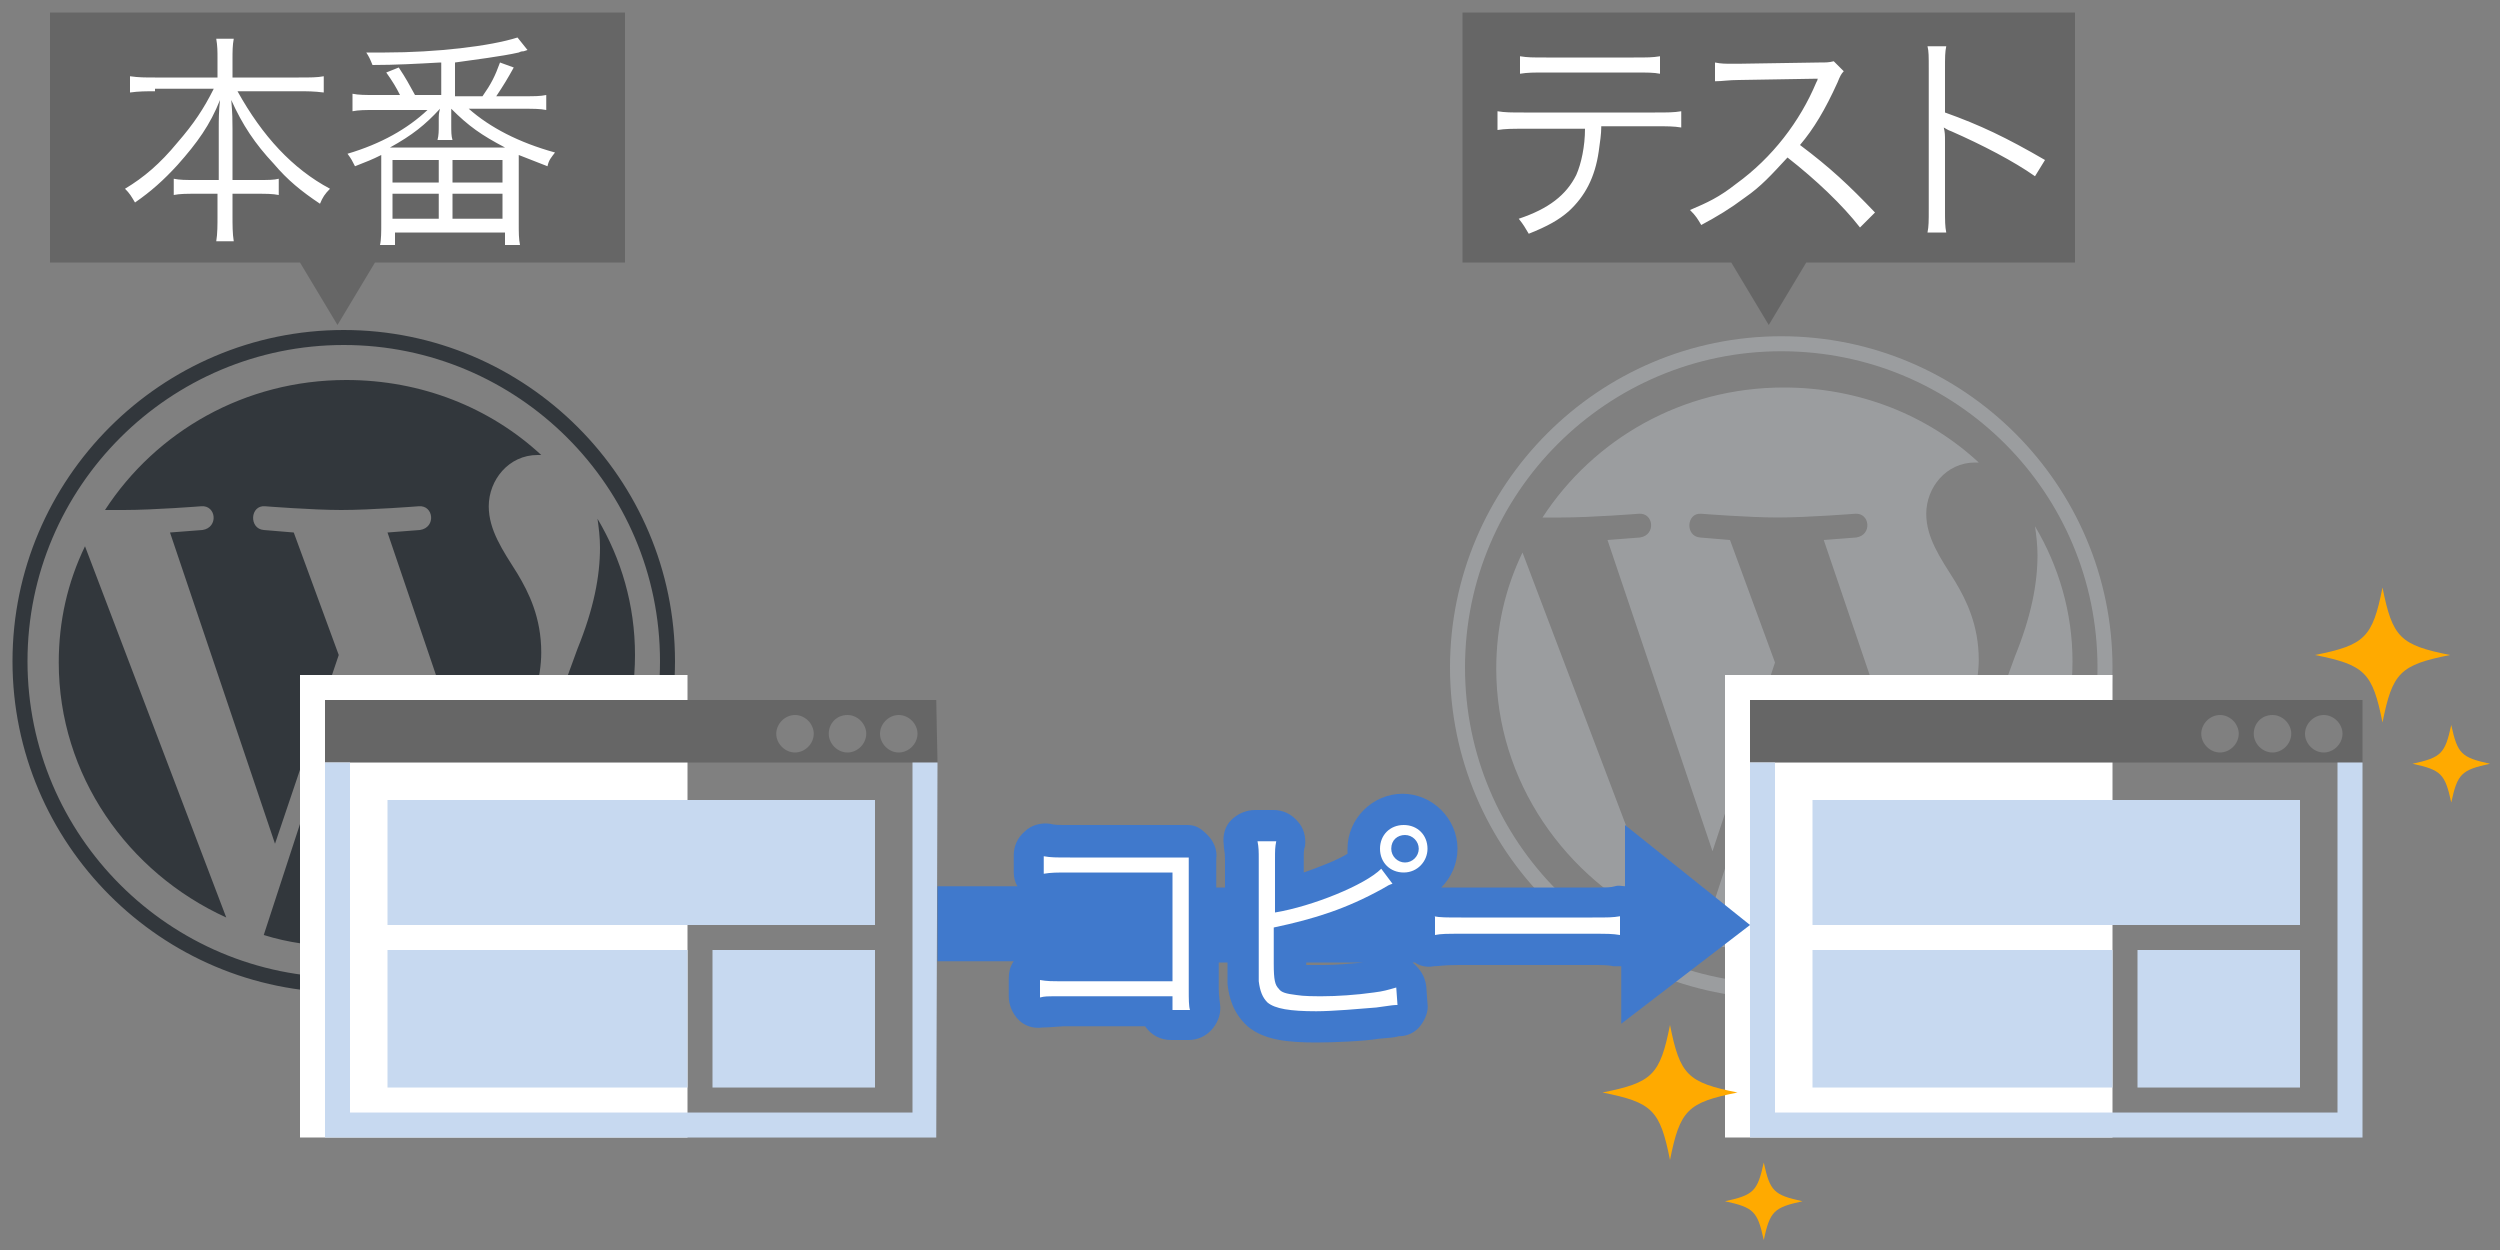 <svg xmlns="http://www.w3.org/2000/svg" viewBox="0 0 200 100" enable-background="new 0 0 200 100"><rect x="0" y="0" width="200" height="100" fill="#808080" stroke="none"/><style type="text/css">.st0{fill-rule:evenodd;clip-rule:evenodd;fill:#9B9D9F;} .st1{fill-rule:evenodd;clip-rule:evenodd;fill:#32373C;} .st2{fill:#FFFFFF;} .st3{fill:#666666;} .st4{fill-rule:evenodd;clip-rule:evenodd;fill:#C7D9F0;} .st5{fill:#FFAA00;} .st6{fill:#4079CC;}</style><path id="_x30_" class="st0" d="M119.7 53.5c0-3.3.7-6.4 2.1-9.3l11.3 29.8c-7.9-3.7-13.4-11.5-13.4-20.5m38.6-.7c0-2.8-1-4.8-1.9-6.3-1.2-1.9-2.3-3.5-2.3-5.4 0-2.1 1.6-4.1 3.9-4.1h.3c-4.1-3.8-9.6-6-15.6-6-8.1 0-15.2 4.1-19.3 10.4h1.5c2.4 0 6.2-.3 6.2-.3 1.2-.1 1.4 1.7.1 1.9l-2.6.2 8.4 24.9 5-15.1-3.6-9.8-2.4-.2c-1.2-.1-1.1-2 .1-1.9 0 0 3.8.3 6.1.3 2.4 0 6.2-.3 6.2-.3 1.2-.1 1.4 1.7.1 1.9l-2.6.2 8.4 24.7 2.3-7.7c1-3.2 1.7-5.5 1.7-7.4m-15.7 2.6l-6.5 19.9c1.9.6 4 .9 6.1.9 2.5 0 5-.5 7.2-1.3l-.2-.3-6.6-19.2zm20.2-13.3c.1.7.2 1.5.2 2.3 0 2.3-.5 4.9-1.8 8.1l-7.3 20c7.1-3.9 11.9-11.2 11.9-19.6 0-3.9-1.1-7.6-3-10.8m-20.3-15.2c14.6 0 26.5 11.9 26.5 26.5s-11.9 26.5-26.5 26.5-26.5-11.9-26.5-26.5 11.9-26.5 26.5-26.5m0 51.8c13.9 0 25.3-11.3 25.3-25.3s-11.3-25.3-25.3-25.3c-13.9 0-25.3 11.3-25.3 25.3s11.4 25.3 25.3 25.3"/><path id="_x30__1_" class="st1" d="M4.7 53c0-3.3.7-6.4 2.1-9.3l11.3 29.7c-7.9-3.6-13.4-11.4-13.4-20.4m38.6-.8c0-2.8-1-4.8-1.9-6.3-1.2-1.9-2.3-3.5-2.3-5.4 0-2.1 1.6-4.1 3.9-4.1h.3c-4.1-3.8-9.6-6-15.6-6-8.1 0-15.2 4.1-19.3 10.4h1.5c2.4 0 6.2-.3 6.2-.3 1.2-.1 1.4 1.7.1 1.9l-2.6.2 8.4 24.9 5.1-15.1-3.6-9.8-2.4-.2c-1.2-.1-1.1-2 .1-1.9 0 0 3.8.3 6.1.3 2.4 0 6.2-.3 6.2-.3 1.2-.1 1.4 1.7.1 1.9l-2.6.2 8.4 24.7 2.3-7.7c.9-3.1 1.6-5.4 1.6-7.4m-15.7 2.7l-6.5 19.9c1.9.6 4 .9 6.1.9 2.5 0 5-.5 7.2-1.3l-.2-.3-6.6-19.2zm20.2-13.4c.1.7.2 1.5.2 2.3 0 2.3-.5 4.9-1.8 8.1l-7.3 20c7.1-3.9 11.9-11.2 11.9-19.5 0-4-1.1-7.7-3-10.9m-20.3-15.1c14.6 0 26.5 11.9 26.5 26.5s-11.9 26.5-26.5 26.5-26.5-11.9-26.5-26.5 11.9-26.5 26.5-26.5m0 51.8c13.9 0 25.3-11.3 25.3-25.3s-11.4-25.3-25.3-25.3-25.3 11.3-25.3 25.3 11.4 25.3 25.3 25.3"/><path id="_x30__2_" class="st2" d="M55 91h-31v-37h31v37zm114-37h-31v37h31v-37z"/><path id="_x30__3_" class="st3" d="M74.9 56h-48.9v5h49l-.1-5zm-3 1.2c.8 0 1.5.7 1.5 1.5s-.7 1.5-1.5 1.5-1.5-.7-1.5-1.5.7-1.5 1.5-1.5zm-4.1 0c.8 0 1.5.7 1.5 1.5s-.7 1.5-1.5 1.5-1.5-.7-1.5-1.5.6-1.5 1.5-1.5zm-4.2 0c.8 0 1.5.7 1.5 1.5s-.7 1.5-1.5 1.5-1.5-.7-1.5-1.5.7-1.5 1.5-1.5zm125.4-1.2h-49v5h49v-5zm-3.1 1.2c.8 0 1.5.7 1.5 1.5s-.7 1.5-1.5 1.5-1.5-.7-1.5-1.5.7-1.5 1.5-1.5zm-4.1 0c.8 0 1.5.7 1.5 1.5s-.7 1.5-1.5 1.5-1.5-.7-1.5-1.5.6-1.5 1.5-1.5zm-4.2 0c.8 0 1.5.7 1.5 1.5s-.7 1.5-1.5 1.5-1.5-.7-1.5-1.5.7-1.5 1.5-1.5zm-11.6-36.2h-49v-20h49v20zm-116 0h-46v-20h46v20zm-20 0l-3 5-3-5h6zm114.5 0l-3 5-3-5h6z"/><path id="_x30__4_" class="st4" d="M26 61v30h48.9l.1-30h-2v28h-45v-28h-2zm44 13h-39v-10h39v10zm0 13h-13v-11h13v11zm-15 0h-24v-11h24v11zm85-26v30h49v-30h-2v28h-45v-28h-2zm44 13h-39v-10h39v10zm0 13h-13v-11h13v11zm-15 0h-24v-11h24v11z"/><path id="_x30__5_" class="st5" d="M190.6 57.8c-.8-4-1.4-4.6-5.4-5.4 4-.8 4.6-1.4 5.4-5.4.8 4 1.4 4.6 5.4 5.4-4 .8-4.6 1.4-5.4 5.4zm5.5.2c-.5 2.3-.8 2.6-3.1 3.1 2.3.5 2.6.8 3.1 3.1.5-2.3.8-2.6 3.1-3.1-2.3-.5-2.6-.8-3.1-3.1zm-57.1 29.4c-4-.8-4.6-1.4-5.4-5.4-.8 4-1.4 4.6-5.4 5.4 4 .8 4.6 1.4 5.4 5.4.8-4 1.4-4.6 5.4-5.4zm2.1 5.6c-.5 2.3-.8 2.6-3.1 3.1 2.3.5 2.6.8 3.1 3.1.5-2.3.8-2.6 3.1-3.1-2.3-.5-2.6-.8-3.1-3.1z"/><path id="_x30__6_" class="st6" d="M140 74l-10-8v4.9c-.2 0-.5-.1-.8 0-.4.1-.5.1-1.9.1h-12c.8-.8 1.3-1.9 1.3-3.1 0-2.4-2-4.4-4.4-4.4s-4.4 2-4.4 4.4v.4c-.8.5-2.1 1-3.5 1.5v-1c0-.7 0-.8.1-1.1.1-.7-.1-1.5-.6-2-.5-.6-1.2-.9-1.9-.9h-1.5c-.7 0-1.4.3-1.9.8s-.7 1.2-.6 2c0 .3.1.5.1 1.2v2.2h-.7v-2.3c.1-.7-.2-1.4-.7-1.9s-.9-.8-1.6-.8h-9.4c-1.1 0-1.2 0-1.6-.1-.7-.1-1.5.1-2 .6-.6.5-.9 1.2-.9 1.9v1.4c0 .4.1.8.3 1.1h-6.4v6h6.1c-.3.4-.4.9-.4 1.4v1.4c0 .7.3 1.4.8 1.9s1.2.7 1.9.6c.3 0 .3 0 1.7-.1h6.5c.5.7 1.2 1.1 2.1 1.1h1.4c.7 0 1.4-.3 1.9-.9.5-.6.7-1.3.6-2 0-.1-.1-.6-.1-1.2v-2.1h.7v1.7c.1 1 .4 2.3 1.6 3.4 1.3 1.1 3.2 1.3 5.5 1.3 1.3 0 3.8-.1 5-.3 1.2-.1 1.2-.1 1.6-.2.7 0 1.3-.3 1.7-.8.4-.5.7-1.2.6-1.8l-.1-1.4c-.1-.8-.5-1.4-1.1-1.9h.2c.4.3 1 .4 1.5.3.4 0 .7-.1 2-.1h10.4c1.2 0 1.5 0 2 .1h.6v4.6l10.3-7.9zm-34.1 3.2h-1.4v-.2h4.6c-1.1.1-2.3.2-3.2.2z"/><path id="_x30__7_" class="st2" d="M128.1 10.2c0 .5-.1 1.2-.2 1.9-.3 2.1-1.1 3.6-2.4 4.8-.8.7-1.7 1.2-3.2 1.8-.3-.5-.4-.7-.8-1.2 2.4-.8 3.8-1.9 4.6-3.5.4-.9.7-2.3.7-3.7h-4.9c-.9 0-1.5 0-2.1.1v-1.5c.6.1 1.1.1 2.1.1h10.5c1 0 1.5 0 2.1-.1v1.3c-.6-.1-1.1-.1-2.1-.1h-4.3zm-6.5-5.7c.6.1 1 .1 2.1.1h7c1.1 0 1.5 0 2.1-.1v1.4c-.5-.1-1-.1-2.1-.1h-7c-1 0-1.5 0-2.1.1v-1.4zm27.2 13.7c-1.4-1.8-3.5-3.8-5.8-5.6-1.3 1.4-2.1 2.3-3.4 3.2-1.2.9-2.2 1.5-3.5 2.2-.3-.5-.4-.7-.9-1.2 1.4-.6 2.3-1 3.7-2.1 2.9-2.1 5.1-5 6.4-8.1l.1-.2c0-.1 0-.1.1-.1h-.4l-6 .1c-.8 0-1.3.1-1.9.1v-1.5c.5.1.8.1 1.4.1h.5l6.4-.1c.6 0 .8 0 1.2-.1l.8.8c-.2.2-.3.4-.5.9-1 2.2-1.9 3.7-3 5 2.4 1.8 3.9 3.2 6 5.4l-1.2 1.2zm5.4.4c.1-.5.1-.9.1-1.9v-11.2c0-1 0-1.4-.1-1.8h1.5c-.1.5-.1.8-.1 1.9v3.4c2.8 1 4.9 2 8 3.8l-.8 1.3c-1.7-1.2-4.2-2.5-6.7-3.6-.3-.1-.4-.2-.6-.3.1.4.1.6.1 1.1v5.4c0 1 0 1.4.1 1.9h-1.5zm-141.8-11.3c-.7 0-1.3 0-2 .1v-1.3c.7.1 1.2.1 2 .1h5v-1.5c0-.6 0-1-.1-1.6h1.4c-.1.5-.1 1.1-.1 1.6v1.5h5.3c.9 0 1.5 0 2-.1v1.3c-.8-.1-1.3-.1-2-.1h-4.9c2 3.6 4.4 6.2 7.4 7.8-.4.4-.6.7-.8 1.2-1.5-1-2.6-1.9-3.7-3.2-1.5-1.6-2.5-3.1-3.4-5.1.1 1.1.1 1.7.1 2.3v4.1h2c.9 0 1.3 0 1.7-.1v1.3c-.5-.1-1-.1-1.8-.1h-1.9v1.7c0 .8 0 1.5.1 2.1h-1.4c.1-.6.1-1.3.1-2.1v-1.7h-1.7c-.8 0-1.3 0-1.8.1v-1.3c.5.1.9.1 1.8.1h1.8v-4.1c0-.7 0-1.4.1-2.3-.8 2-1.8 3.4-3.4 5.2-1.1 1.2-2.1 2.1-3.4 3-.3-.5-.4-.7-.8-1.1 1.5-.9 2.8-2 4.2-3.7 1.3-1.5 2.1-2.7 2.9-4.3h-4.7zm22.8-2.3c-1.8.1-3.6.2-5.4.2-.2-.5-.3-.7-.5-1h1.5c4.1 0 8.4-.5 10.6-1.2l.8 1-.3.1c-.1 0-.2 0-.4.1-1.3.3-3.7.6-5.1.8v2.7h2.2c.7-1 1-1.6 1.4-2.7l1.1.4c-.5.9-.8 1.4-1.4 2.3h2.2c.9 0 1.3 0 1.8-.1v1.2c-.5-.1-1-.1-1.8-.1h-4.4c1.7 1.5 4 2.7 6.9 3.5-.3.4-.5.6-.6 1.1l-2.3-.9v5.5c0 .7 0 1.2.1 1.7h-1.2v-1h-8.8v1h-1.2c.1-.4.1-1.1.1-1.7v-5.5c-.8.4-1.1.5-2.1.9-.2-.4-.3-.6-.6-1 2.7-.8 4.8-2 6.4-3.5h-4.2c-.8 0-1.3 0-1.8.1v-1.4c.5.1 1 .1 1.8.1h2c-.3-.6-.6-1.1-1.1-1.8l1-.4c.6.9.8 1.3 1.3 2.2h2.1v-2.6zm4.6 6.8h.6c-1.9-1-2.9-1.7-4.3-3.1v1.3c0 .5 0 .9.1 1.2h-1.2c.1-.4.1-.7.1-1.2v-.6c0-.2 0-.3.1-.7-1.2 1.3-2.2 2.1-4 3.1h8.6zm-8.4 2.8h3.7v-1.8h-3.7v1.8zm0 2.9h3.7v-2h-3.7v2zm4.8-2.9h4v-1.8h-4v1.8zm0 2.9h4v-2h-4v2zm48.9 62.2c-1.5 0-1.5 0-1.9.1v-1.4c.6.1.8.1 2 .1h8.6v-8.7h-8.2c-1.1 0-1.5 0-2.1.1v-1.4c.6.1.9.1 2.1.1h9.5v10.6c0 .7 0 1.3.1 1.6h-1.4v-1.1h-8.7zm16.9-6.7c3-.5 7.2-2.2 8.5-3.5l.9 1.2c-.3.1-.3.1-.8.4-2.9 1.6-5.4 2.4-8.7 3.1v2.9c0 1.3.1 1.7.4 2 .2.3.6.4 1.4.5.6.1 1.4.1 2.1.1 1.1 0 2.7-.1 4.1-.3.8-.1 1.1-.2 1.8-.4l.1 1.4c-.3 0-.3 0-1.7.2-1.2.1-3.5.3-4.8.3-2.1 0-3.3-.2-3.9-.7-.4-.4-.6-.9-.7-1.7v-9.7c0-.7 0-1-.1-1.5h1.5c-.1.5-.1.7-.1 1.5v4.2zm12.2-5.1c0 1-.8 1.9-1.9 1.9s-1.9-.8-1.9-1.9.8-1.9 1.9-1.9 1.9.8 1.9 1.9zm-2.9 0c0 .6.5 1.1 1.1 1.1.6 0 1.1-.5 1.1-1.1 0-.6-.5-1.1-1.1-1.1s-1.1.4-1.1 1.1zm3.4 5.4c.5.1 1 .1 2.2.1h10.5c1.3 0 1.6 0 2.2-.1v1.5c-.6-.1-1-.1-2.2-.1h-10.4c-1.3 0-1.7 0-2.2.1v-1.5z"/></svg>